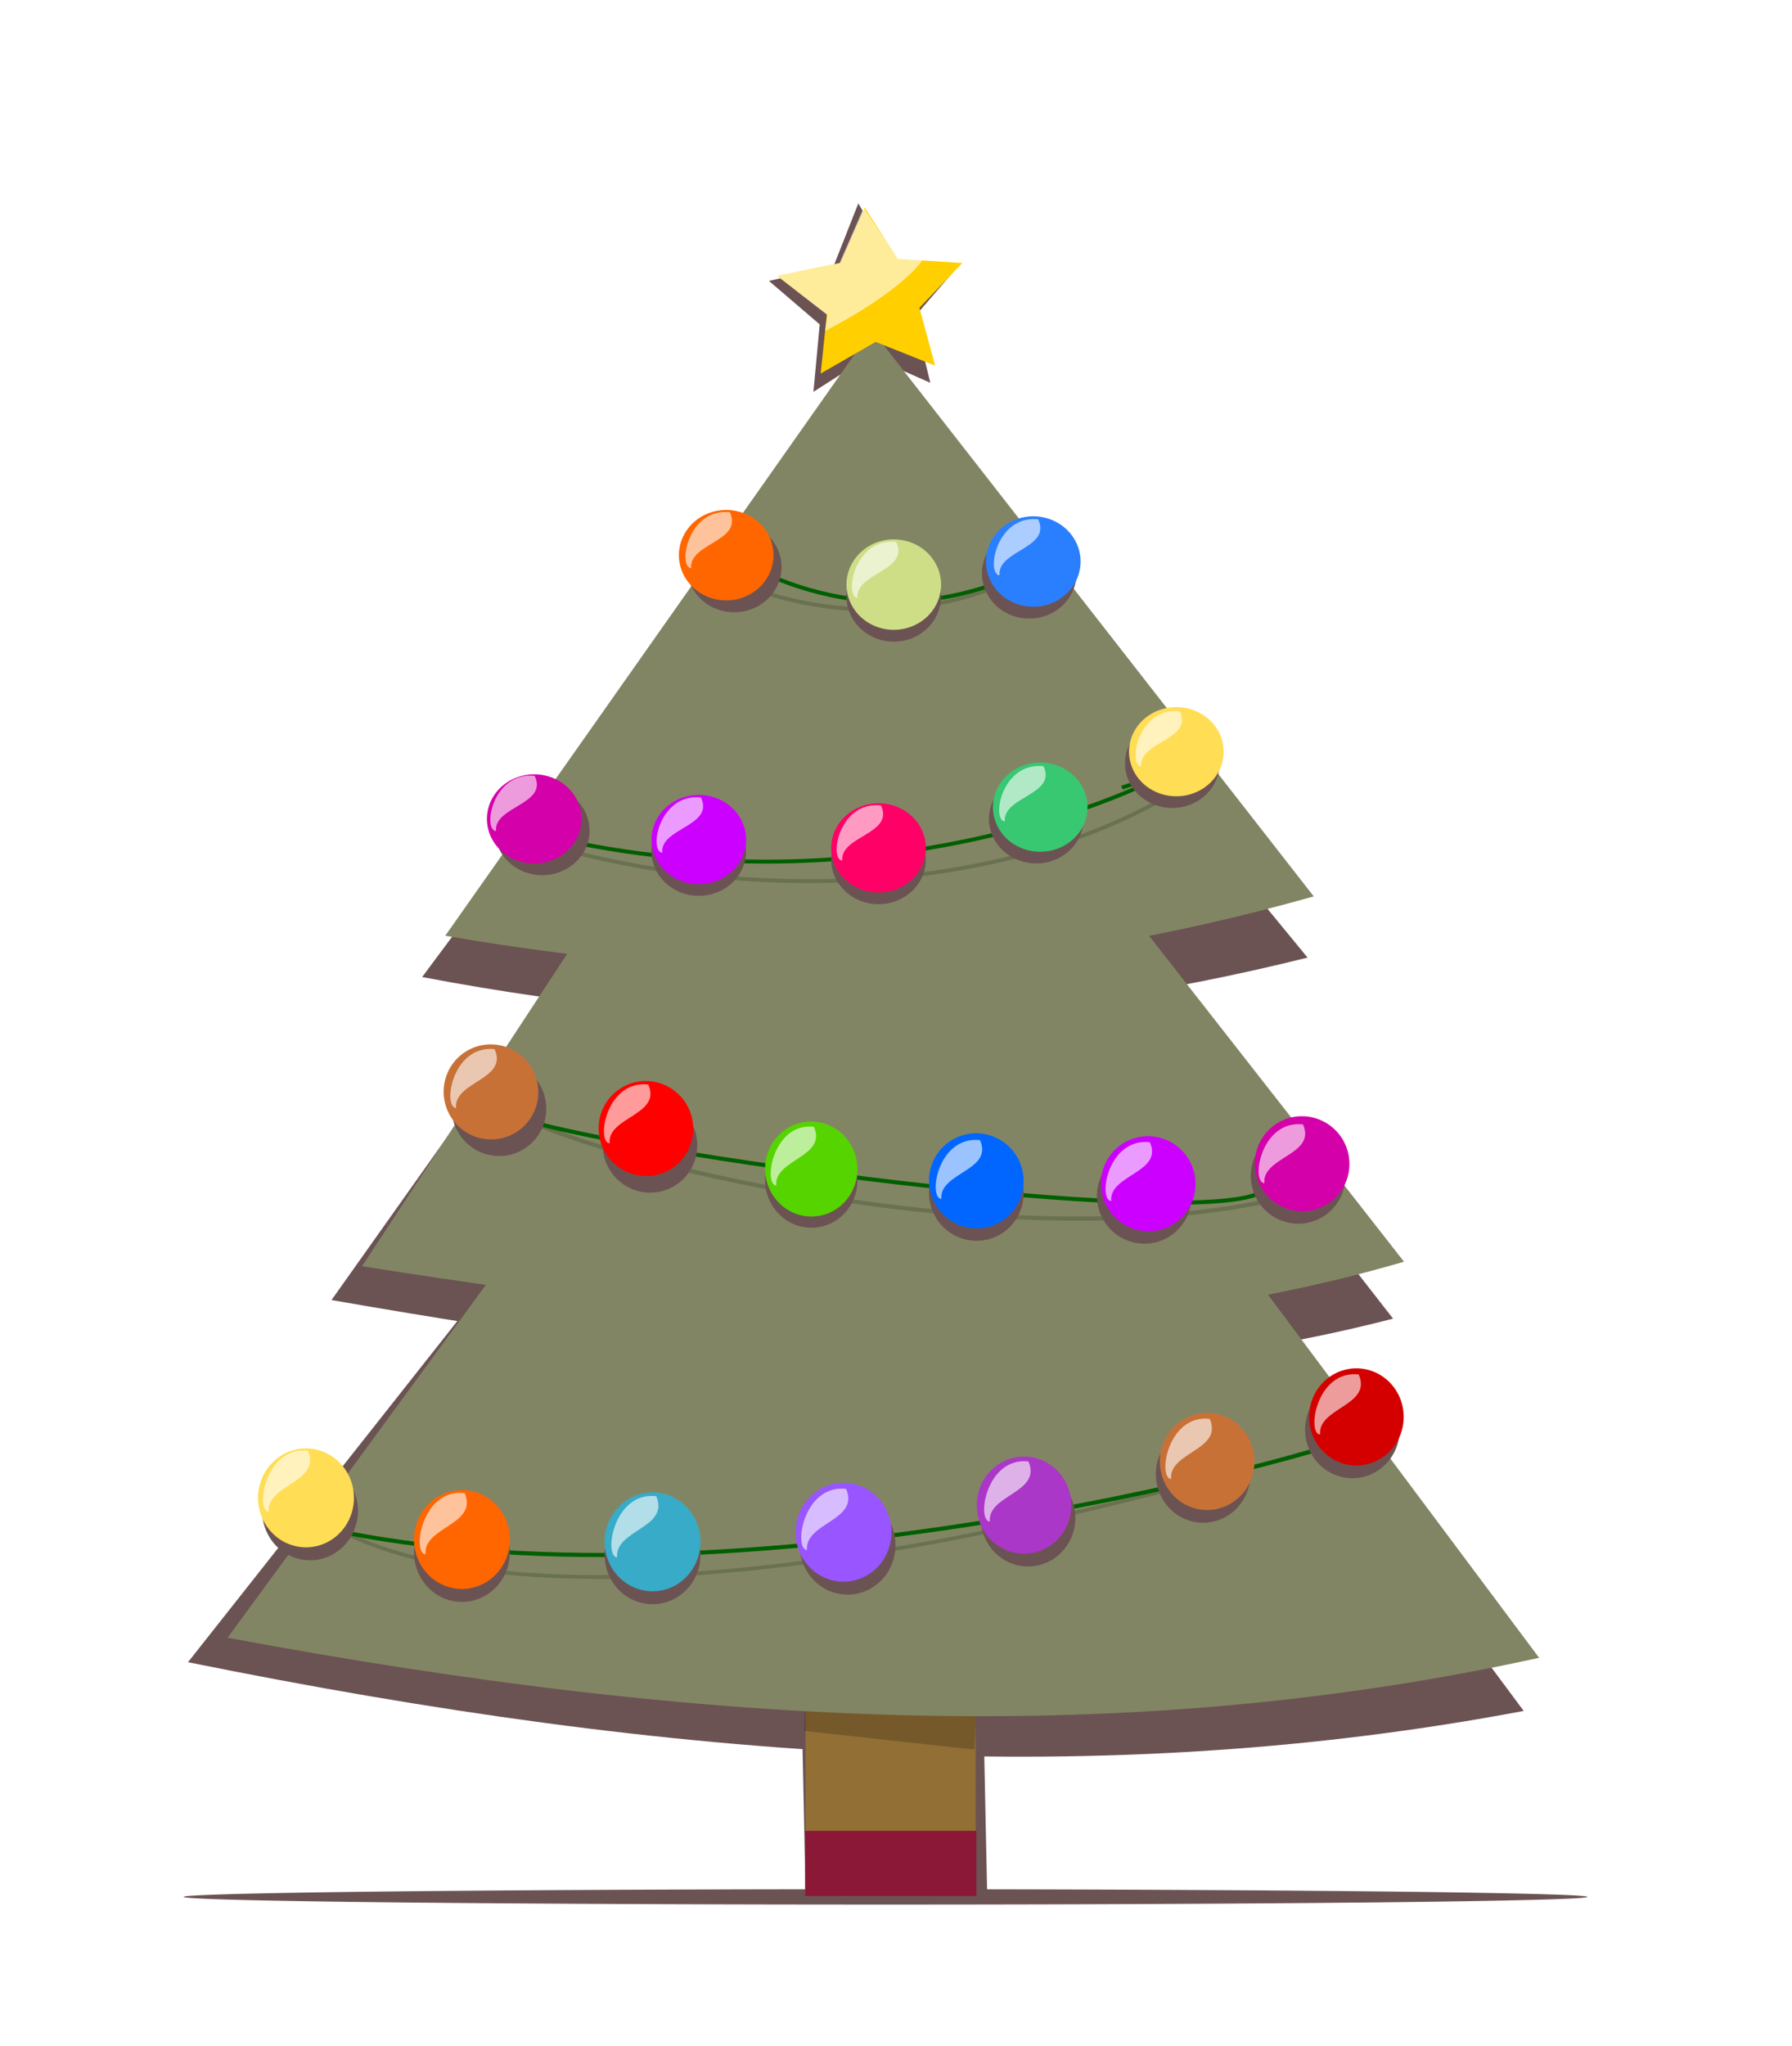 <?xml version="1.0" encoding="UTF-8" standalone="no"?>
<svg viewBox="0 0 667.143 761.429" xmlns="http://www.w3.org/2000/svg">
<defs>
<filter id="filter4104">
<feGaussianBlur stdDeviation=".862"/>
</filter>
<filter height="1.592" id="filter4343" width="1.115" x="-.057" y="-.296">
<feGaussianBlur stdDeviation="2.24"/>
</filter>
</defs>
<title>Christmas Tree</title>
<g transform="matrix(.738,.016,-.018,1,56.03,-122.812)">
<path d="m359.68,266.415-210.852,217.587c162.836,20.064 297.587,15.437 446.318-14.375l-235.467-203.212z" fill="#6c5353"/>
<path d="m366.752,420.072-329.771,320.676c247.771,32.913 462.289,40.329 673.987,7.346l-344.216-328.022z" fill="#6c5353"/>
<path d="m351.249,339.162-245.189,265.718c215.485,24.137 371.571,32.338 535.471-1.65l-290.282-264.068z" fill="#6c5353"/>
</g>
<path d="m371.429,209.505-29.631-12.882-27.41,17.107 3.095-32.162-24.74-20.782 31.544-6.995 12.12-29.951 16.401,27.838 32.23,2.271-21.408,24.201 7.799,31.355z" fill="#6c5353" transform="matrix(.763,-.001,.001,.78,62.745,-20.589)"/>
<path d="m332.165,745.504h66.432a.594,.594 0 0,1 .594.594v76.76a.594,.594 0 0,1 -.594.594h-66.432a.594,.594 0 0,1 -.594-.594v-76.76a.594,.594 0 0,1 .594-.594" fill="#6c5353" transform="matrix(.999,-.034,.021,1,-48.571,-105.219)"/>
<path d="m100.636,841.712a211.429,2.857 0 1,1 -1.982.026" fill="#6c5353" transform="matrix(1.236,0,0,1,24.476,-137.914)"/>
<g transform="translate(-48.571,-105.219)">
<path d="m349.022,737.992h62.241a.554,.554 0 0,1 .554.554v71.653a.554,.554 0 0,1 -.554.554h-62.241a.554,.554 0 0,1 -.554-.554v-71.653a.554,.554 0 0,1 .554-.554" fill="#916f35"/>
<path d="m335.925,749.398h91.826a.554,.554 0 0,1 .554.554v11.014a.554,.554 0 0,1 -.554.554h-91.826a.554,.554 0 0,1 -.554-.554v-11.014a.554,.554 0 0,1 .554-.554" fill-opacity=".198" filter="url(#filter4343)" transform="matrix(.683,.075,-.047,1.127,154.649,-134.081)"/>
<path d="m373.122,227.982-158.78,225.429c117.963,20.414 215.581,15.706 323.326-14.626l-164.545-210.803z" fill="#828564"/>
<path d="m372.212,388.363-238.895,326.276c179.493,33.488 334.895,41.033 488.255,7.474l-249.36-333.75z" fill="#828564"/>
<path d="m360.982,306.041-177.622,270.358c156.103,24.558 269.177,32.903 387.911-1.679l-210.288-268.679z" fill="#828564"/>
<path d="m371.429,209.505-29.631-12.882-27.41,17.107 3.095-32.162-24.74-20.782 31.544-6.995 12.12-29.951 16.401,27.838 32.23,2.271-21.408,24.201 7.799,31.355z" fill="#ffcf00" transform="matrix(.747,-7.4156417e-4,6.6790106e-4,.687,119.115,97.618)"/>
</g>
<g transform="translate(-48.571,-105.219)">
<path d="m98.018,675.927c22.299,26.224 140.182,88.205 528.242-36.985" fill="none" filter="url(#filter4104)" stroke="#020" stroke-opacity=".198" stroke-width="2" transform="matrix(.747,0,0,.7,88.886,191.832)"/>
<path d="m159.98,671.704c161.49,40.383 405.935-32.69 394.651-32.72h-3.018l-9.054,3.194" fill="none" stroke="#005f00" stroke-width="1.537"/>
<path d="m303.074,314.619c39.18,22.361 106.525,29.36 158.997-2.006" fill="none" filter="url(#filter4104)" stroke="#020" stroke-opacity=".198" stroke-width="2" transform="matrix(.747,0,0,.736,88.724,86.327)"/>
<path d="m203.074,421.762c87.037,30.932 232.239,40.074 333.283-24.863" fill="none" filter="url(#filter4104)" stroke="#020" stroke-opacity=".198" stroke-width="2" transform="matrix(.747,0,0,.726,88.81,109.651)"/>
<path d="m203.448,521.78c50.899,24.932 248.965,69.879 381.77,39.787" fill="none" filter="url(#filter4104)" stroke="#020" stroke-opacity=".198" stroke-width="2" transform="matrix(.747,0,0,.773,88.884,116.842)"/>
<path d="m237.536,520.121c44.17,15.109 252.988,42.634 280.278,28.935" fill="none" stroke="#005f00" stroke-width="1.52"/>
<path d="m416.846,323.208c-59.1,19.913-104.024-16.552-104.041-16.569l1.313.071 3.887,2.037" fill="none" stroke="#005f00" stroke-width="1.483"/>
<path d="m238.272,412.945c134.478,37.064 240.005-17.565 240.047-17.591h-3.019l-9.058,2.932" fill="none" stroke="#005f00" stroke-width="1.473"/>
<path d="m255.969,350.021a23.571,22.857 0 1,1 -.221.205" fill="#6c5353" transform="matrix(.747,0,0,.736,118.623,46.379)"/>
<path d="m255.969,350.021a23.571,22.857 0 1,1 -.221.205" fill="#6c5353" transform="matrix(.747,0,0,.736,178.026,57.327)"/>
<path d="m255.969,350.021a23.571,22.857 0 1,1 -.221.205" fill="#6c5353" transform="matrix(.747,0,0,.736,228.458,48.736)"/>
<path d="m255.969,350.021a23.571,22.857 0 1,1 -.221.205" fill="#6c5353" transform="matrix(.747,0,0,.791,228.011,380.043)"/>
<path d="m255.969,350.021a23.571,22.857 0 1,1 -.221.205" fill="#6c5353" transform="matrix(.747,0,0,.791,293.19,363.764)"/>
<path d="m255.969,350.021a23.571,22.857 0 1,1 -.221.205" fill="#6c5353" transform="matrix(.747,0,0,.791,348.751,347.208)"/>
<path d="m255.969,350.021a23.571,22.857 0 1,1 -.221.205" fill="#6c5353" transform="matrix(.745,.059,-.057,.771,52.482,218.981)"/>
<path d="m255.969,350.021a23.571,22.857 0 1,1 -.221.205" fill="#6c5353" transform="matrix(.745,.059,-.057,.771,108.691,232.612)"/>
<path d="m255.969,350.021a23.571,22.857 0 1,1 -.221.205" fill="#6c5353" transform="matrix(.727,.059,-.056,.771,173.271,245.675)"/>
<path d="m255.969,350.021a23.571,22.857 0 1,1 -.221.205" fill="#6c5353" transform="matrix(.745,.059,-.057,.771,349.989,244.165)"/>
<path d="m255.969,350.021a23.571,22.857 0 1,1 -.221.205" fill="#6c5353" transform="matrix(.745,.059,-.057,.771,292.7,251.596)"/>
<path d="m255.969,350.021a23.571,22.857 0 1,1 -.221.205" fill="#6c5353" transform="matrix(.745,.059,-.057,.771,230.202,250.52)"/>
<path d="m255.969,350.021a23.571,22.857 0 1,1 -.221.205" fill="#6c5353" transform="matrix(.747,0,0,.726,47.149,148.122)"/>
<path d="m255.969,350.021a23.571,22.857 0 1,1 -.221.205" fill="#6c5353" transform="matrix(.747,0,0,.726,105.436,155.793)"/>
<path d="m255.969,350.021a23.571,22.857 0 1,1 -.221.205" fill="#6c5353" transform="matrix(.747,0,0,.726,172.346,158.903)"/>
<path d="m255.969,350.021a23.571,22.857 0 1,1 -.221.205" fill="#6c5353" transform="matrix(.747,0,0,.726,281.712,123.105)"/>
<path d="m255.969,350.021a23.571,22.857 0 1,1 -.221.205" fill="#6c5353" transform="matrix(.747,0,0,.726,231.053,143.744)"/>
<path d="m255.969,350.021a23.571,22.857 0 1,1 -.221.205" fill="#6c5353" transform="matrix(.757,0,0,.805,158.096,385.065)"/>
<path d="m255.969,350.021a23.571,22.857 0 1,1 -.221.205" fill="#6c5353" transform="matrix(.757,0,0,.805,85.495,388.639)"/>
<path d="m255.969,350.021a23.571,22.857 0 1,1 -.221.205" fill="#6c5353" transform="matrix(.757,0,0,.805,14.531,387.768)"/>
<path d="m255.969,350.021a23.571,22.857 0 1,1 -.221.205" fill="#6c5353" transform="matrix(.757,0,0,.805,-42.011,372.283)"/>
<path d="m255.969,350.021a23.571,22.857 0 1,1 -.221.205" fill="#f60" transform="matrix(.747,0,0,.736,115.633,41.963)"/>
<path d="m255.969,350.021a23.571,22.857 0 1,1 -.221.205" fill="#cdde87" transform="matrix(.747,0,0,.736,178.026,52.912)"/>
<path d="m255.969,350.021a23.571,22.857 0 1,1 -.221.205" fill="#2a7fff" transform="matrix(.747,0,0,.736,229.953,44.321)"/>
<path d="m255.969,350.021a23.571,22.857 0 1,1 -.221.205" fill="#d400aa" transform="matrix(.747,0,0,.726,44.16,143.769)"/>
<path d="m255.969,350.021a23.571,22.857 0 1,1 -.221.205" fill="#c0f" transform="matrix(.747,0,0,.726,105.436,151.439)"/>
<path d="m255.969,350.021a23.571,22.857 0 1,1 -.221.205" fill="#f06" transform="matrix(.747,0,0,.726,172.346,154.549)"/>
<path d="m255.969,350.021a23.571,22.857 0 1,1 -.221.205" fill="#37c871" transform="matrix(.747,0,0,.726,232.547,139.391)"/>
<path d="m255.969,350.021a23.571,22.857 0 1,1 -.221.205" fill="#fd5" transform="matrix(.747,0,0,.726,283.207,118.751)"/>
<path d="m255.969,350.021a23.571,22.857 0 1,1 -.221.205" fill="#c87137" transform="matrix(.745,.059,-.057,.771,49.494,212.796)"/>
<path d="m255.969,350.021a23.571,22.857 0 1,1 -.221.205" fill="#f00" transform="matrix(.745,.059,-.057,.771,107.197,226.427)"/>
<path d="m255.969,350.021a23.571,22.857 0 1,1 -.221.205" fill="#55d400" transform="matrix(.727,.059,-.056,.771,173.271,241.49)"/>
<path d="m255.969,350.021a23.571,22.857 0 1,1 -.221.205" fill="#06f" transform="matrix(.745,.059,-.057,.771,230.202,245.881)"/>
<path d="m255.969,350.021a23.571,22.857 0 1,1 -.221.205" fill="#c0f" transform="matrix(.745,.059,-.057,.771,294.194,246.957)"/>
<path d="m255.969,350.021a23.571,22.857 0 1,1 -.221.205" fill="#d400aa" transform="matrix(.745,.059,-.057,.771,351.483,239.526)"/>
<path d="m255.969,350.021a23.571,22.857 0 1,1 -.221.205" fill="#fd5" transform="matrix(.757,0,0,.805,-43.525,367.456)"/>
<path d="m255.969,350.021a23.571,22.857 0 1,1 -.221.205" fill="#f60" transform="matrix(.757,0,0,.805,14.531,382.941)"/>
<path d="m255.969,350.021a23.571,22.857 0 1,1 -.221.205" fill="#37abc8" transform="matrix(.757,0,0,.805,85.495,383.811)"/>
<path d="m255.969,350.021a23.571,22.857 0 1,1 -.221.205" fill="#95f" transform="matrix(.757,0,0,.805,156.583,380.237)"/>
<path d="m255.969,350.021a23.571,22.857 0 1,1 -.221.205" fill="#ab37c8" transform="matrix(.747,0,0,.791,226.517,375.3)"/>
<path d="m255.969,350.021a23.571,22.857 0 1,1 -.221.205" fill="#c87137" transform="matrix(.747,0,0,.791,294.683,359.02)"/>
<path d="m255.969,350.021a23.571,22.857 0 1,1 -.221.205" fill="#d40000" transform="matrix(.747,0,0,.791,350.245,342.464)"/>
<path d="m348.57,786.5h63.254a.246,.246 0 0,1 .246.246v23.761a.246,.246 0 0,1 -.246.246h-63.254a.246,.246 0 0,1 -.246-.246v-23.761a.246,.246 0 0,1 .246-.246" fill="#8b1837"/>
<path d="m351.591,524.49c-15.412-1.668-18.937,21.553-14.023,21.903-.853-9.874 19.04-10.504 14.023-21.903z" fill="#fff" fill-opacity=".608"/>
<path d="m163.165,645.018c-15.989-1.736-19.646,22.429-14.548,22.794-.885-10.275 19.753-10.931 14.548-22.794z" fill="#fff" fill-opacity=".608"/>
<path d="m221.53,660.799c-15.989-1.736-19.646,22.429-14.548,22.794-.885-10.275 19.753-10.931 14.548-22.794z" fill="#fff" fill-opacity=".608"/>
<path d="m292.865,661.948c-15.989-1.736-19.646,22.429-14.548,22.794-.885-10.275 19.753-10.931 14.548-22.794z" fill="#fff" fill-opacity=".608"/>
<path d="m363.553,659.237c-15.989-1.736-19.646,22.429-14.548,22.794-.885-10.275 19.753-10.931 14.548-22.794z" fill="#fff" fill-opacity=".608"/>
<path d="m431.432,649.044c-15.785-1.706-19.395,22.039-14.362,22.397-.874-10.096 19.5-10.74 14.362-22.397z" fill="#fff" fill-opacity=".608"/>
<path d="m498.922,633.183c-15.785-1.706-19.395,22.039-14.362,22.397-.874-10.096 19.5-10.74 14.362-22.397z" fill="#fff" fill-opacity=".608"/>
<path d="m554.393,616.659c-15.785-1.706-19.395,22.039-14.362,22.397-.874-10.096 19.5-10.74 14.362-22.397z" fill="#fff" fill-opacity=".608"/>
<path d="m413.406,529.467c-15.788-1.668-19.398,21.553-14.365,21.903-.874-9.874 19.504-10.504 14.365-21.903z" fill="#fff" fill-opacity=".608"/>
<path d="m289.896,508.766c-15.788-1.668-19.398,21.553-14.365,21.903-.874-9.874 19.504-10.504 14.365-21.903z" fill="#fff" fill-opacity=".608"/>
<path d="m232.705,495.623c-15.788-1.668-19.398,21.553-14.365,21.903-.874-9.874 19.504-10.504 14.365-21.903z" fill="#fff" fill-opacity=".608"/>
<path d="m533.644,523.606c-15.788-1.668-19.398,21.553-14.365,21.903-.874-9.874 19.504-10.504 14.365-21.903z" fill="#fff" fill-opacity=".608"/>
<path d="m476.639,530.236c-15.788-1.668-19.398,21.553-14.365,21.903-.874-9.874 19.504-10.504 14.365-21.903z" fill="#fff" fill-opacity=".608"/>
<path d="m487.819,369.835c-15.792-1.565-19.404,20.227-14.369,20.556-.874-9.266 19.51-9.858 14.369-20.556z" fill="#fff" fill-opacity=".608"/>
<path d="m437.04,390.314c-15.792-1.565-19.404,20.227-14.369,20.556-.874-9.266 19.51-9.858 14.369-20.556z" fill="#fff" fill-opacity=".608"/>
<path d="m376.529,404.906c-15.792-1.565-19.404,20.227-14.369,20.556-.874-9.266 19.51-9.858 14.369-20.556z" fill="#fff" fill-opacity=".608"/>
<path d="m309.509,401.974c-15.792-1.565-19.404,20.227-14.369,20.556-.874-9.266 19.51-9.858 14.369-20.556z" fill="#fff" fill-opacity=".608"/>
<path d="m247.61,393.911c-15.792-1.565-19.404,20.227-14.369,20.556-.874-9.266 19.51-9.858 14.369-20.556z" fill="#fff" fill-opacity=".608"/>
<path d="m435.06,298.453c-15.797-1.588-19.41,20.514-14.373,20.848-.875-9.398 19.515-9.997 14.373-20.848z" fill="#fff" fill-opacity=".608"/>
<path d="m382.202,306.863c-15.797-1.588-19.41,20.514-14.373,20.848-.875-9.398 19.515-9.997 14.373-20.848z" fill="#fff" fill-opacity=".608"/>
<path d="m320.267,295.825c-15.797-1.588-19.41,20.514-14.373,20.848-.875-9.398 19.515-9.997 14.373-20.848z" fill="#fff" fill-opacity=".608"/>
<path d="m337.779,207.815 18.826,14.652-.823,5.906c28.265-14.698 36.544-26.241 35.998-26.38l-9.007-.585-12.651-18.912-9.014,20.677-23.33,4.642v-3e-005z" fill="#fff" fill-opacity=".608"/>
</g>
</svg>
